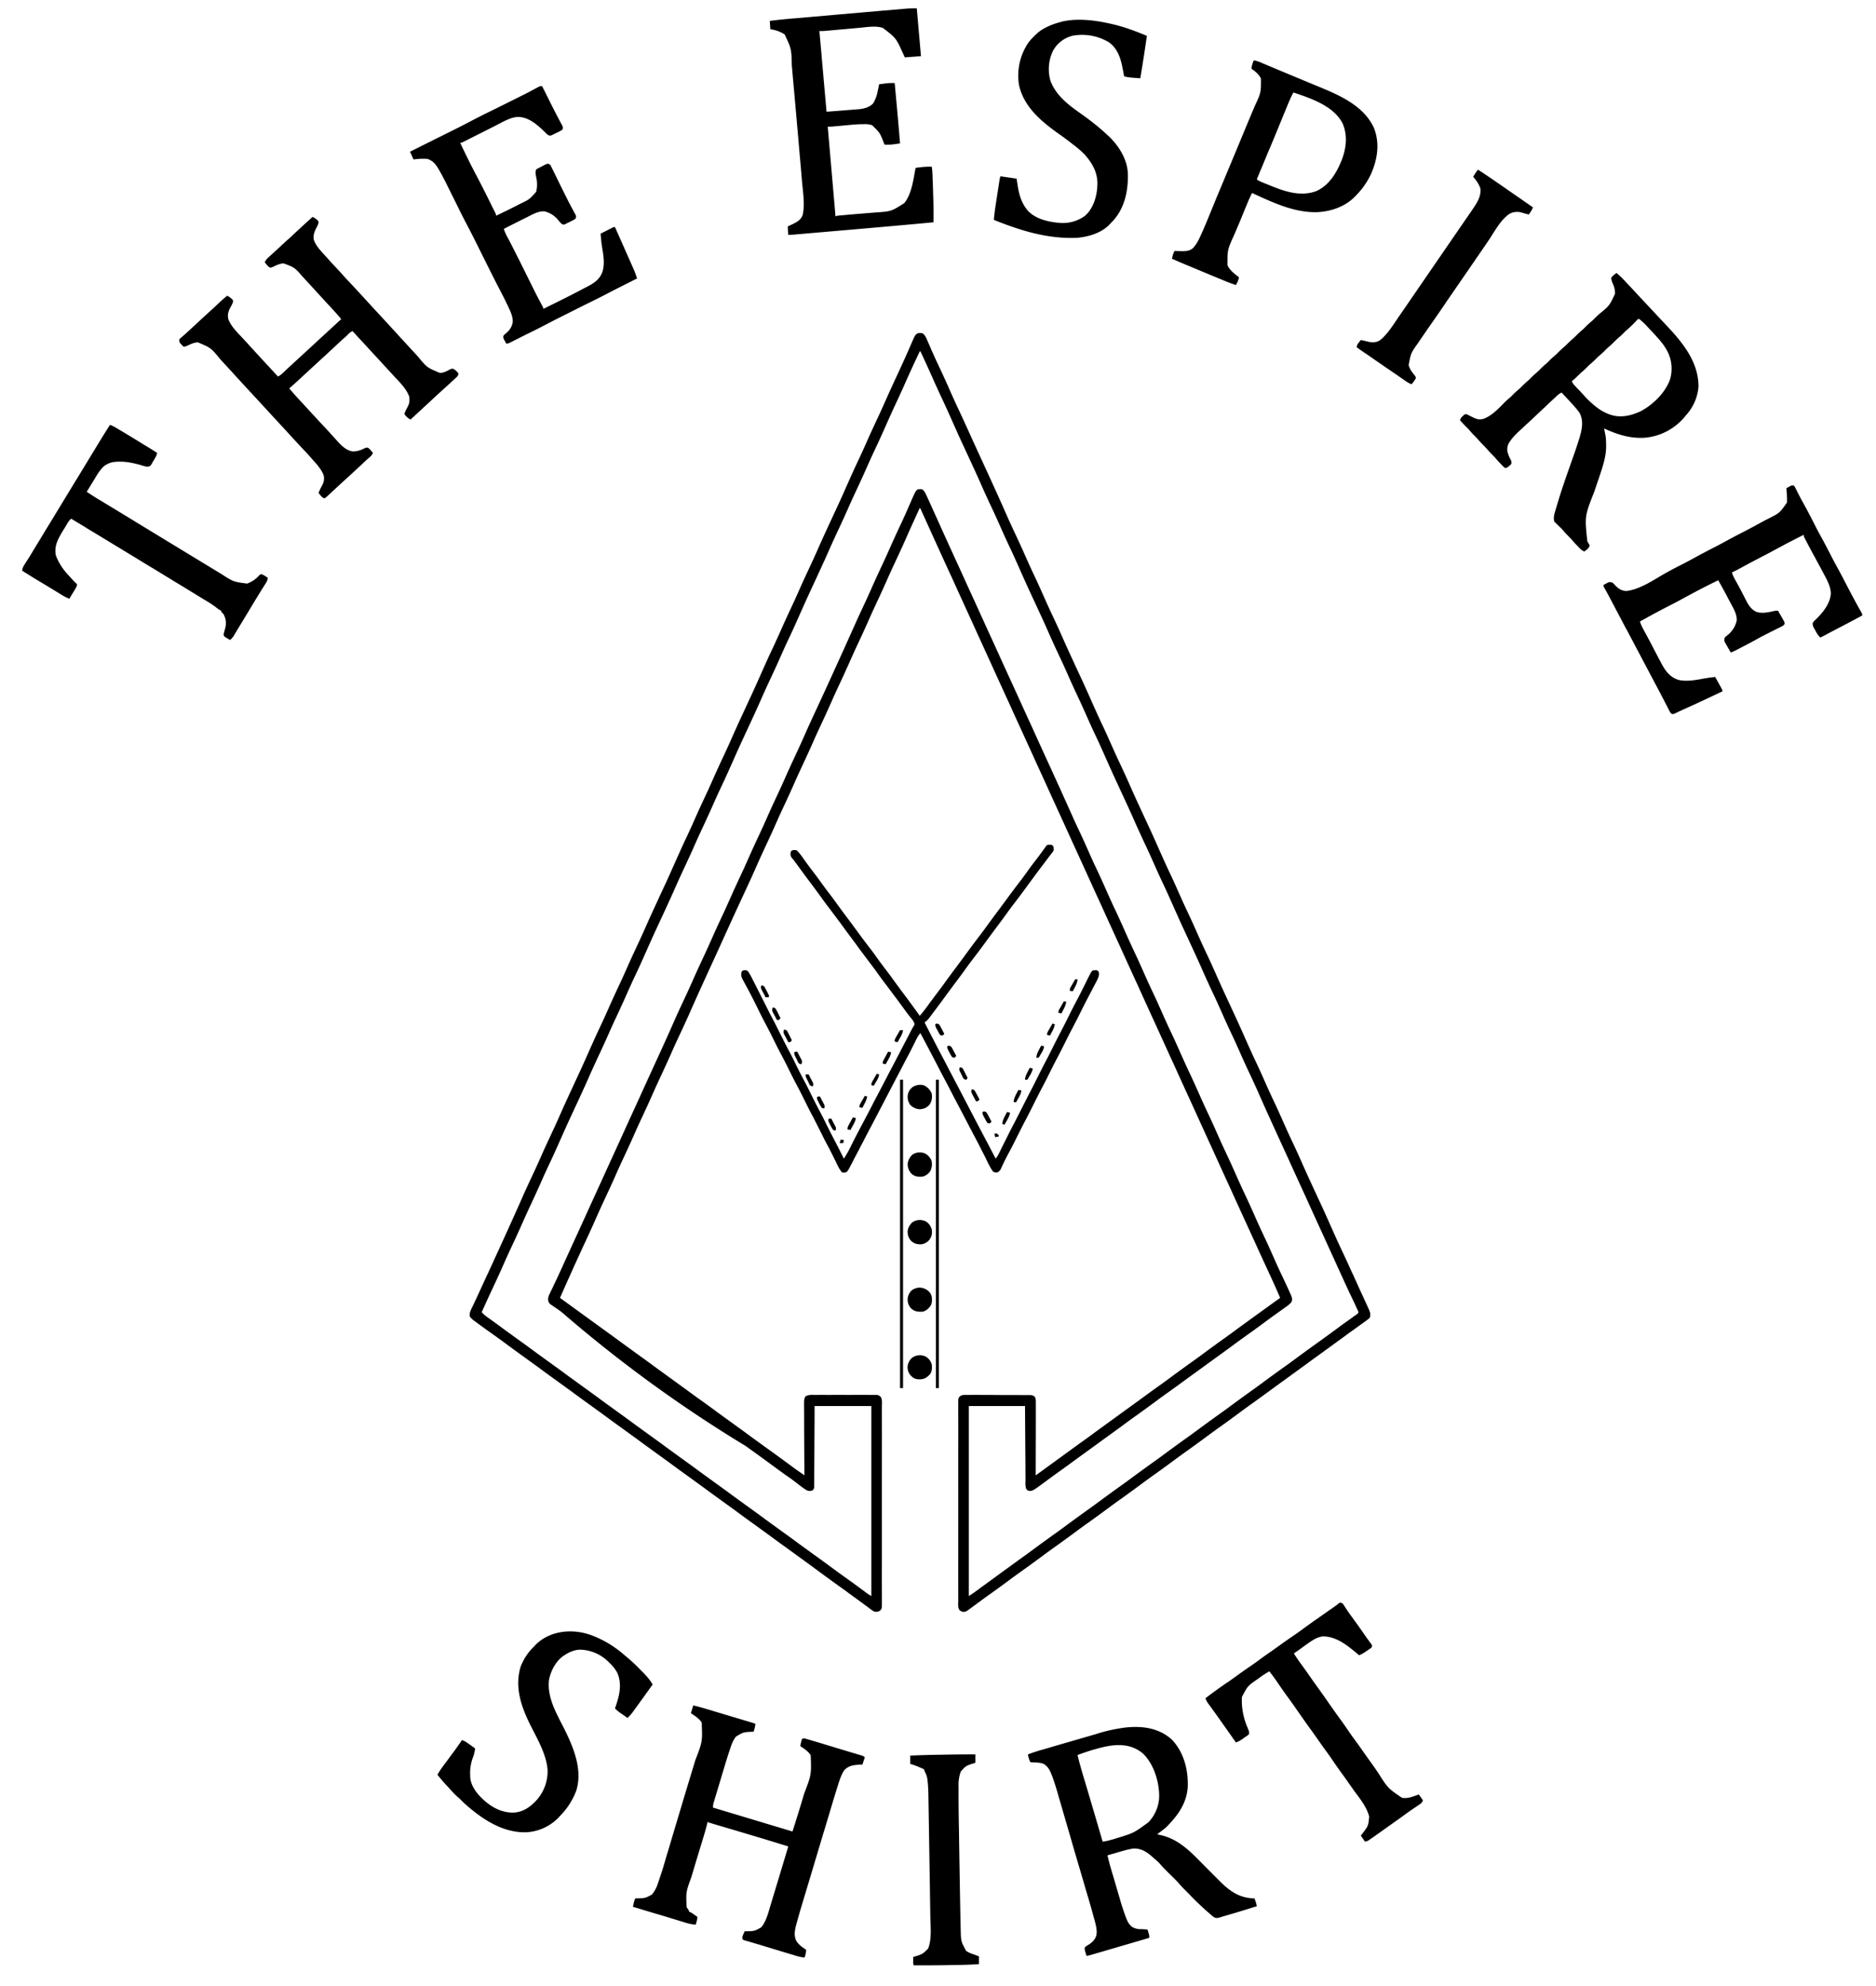 <svg xmlns="http://www.w3.org/2000/svg" viewBox="0 0 3139 3323"><path fill="currentColor" d="M1544 558c3.8 3 5.5 6.8 7.4 11.1l.9 2.2 2 4.6 5.3 12.2 1.2 2.6a892 892 0 0 0 10.7 23.3 1697 1697 0 0 1 15.3 33.4c5.7 13.2 11.7 26.3 17.8 39.3l1.2 2.6 1.2 2.6c5 10.6 9.8 21.3 14.7 32l.9 2 3.6 8 10.8 23.6a13063.7 13063.7 0 0 1 31 67.8l1 2.2c5.4 12 10.8 24 16 36 5 11.2 10.2 22.4 15.4 33.5 5.4 11.3 10.5 22.8 15.6 34.3 4.7 10.6 9.5 21.2 14.5 31.7 5.7 12 11.1 24.1 16.5 36.3 4.7 10.6 9.5 21.2 14.5 31.7a1697 1697 0 0 1 15.3 33.4c5.7 13.1 11.7 26.2 17.7 39.2l1.2 2.6a77132.5 77132.5 0 0 0 16.5 35.6l1 2.2c5.4 11.8 10.6 23.6 15.9 35.5 5 11.2 10 22.4 15.3 33.5 5.4 11.3 10.5 22.8 15.6 34.3 4.7 10.6 9.5 21.2 14.5 31.7a1697 1697 0 0 1 15.3 33.4c5.7 13.1 11.7 26.2 17.7 39.2l1.2 2.6a77132.5 77132.5 0 0 0 16.5 35.6l1 2.2c5.4 11.8 10.6 23.6 15.9 35.5 5 11.2 10 22.4 15.3 33.5 5.4 11.3 10.5 22.8 15.6 34.3 4.7 10.6 9.5 21.2 14.5 31.7 5.7 12 11.1 24.1 16.5 36.3 4.7 10.6 9.5 21.2 14.5 31.7a1697 1697 0 0 1 15.3 33.4c5.7 13.1 11.7 26.2 17.7 39.2l1.2 2.6a77132.5 77132.5 0 0 0 16.5 35.6l1 2.2c5.4 11.8 10.6 23.6 15.9 35.5 5 11.2 10 22.4 15.3 33.5 5.4 11.3 10.5 22.8 15.6 34.3 4.7 10.6 9.5 21.2 14.5 31.7 5.7 12 11.1 24.1 16.5 36.3 4.7 10.6 9.5 21.2 14.5 31.7a1697 1697 0 0 1 15.3 33.4c5.7 13.1 11.7 26.2 17.7 39.2l1.2 2.6a77132.5 77132.5 0 0 0 16.5 35.6l1 2.2c5.4 11.8 10.6 23.6 15.9 35.5 5 11.3 10.1 22.5 15.4 33.7 5.7 12 11.2 24.1 16.7 36.3l1 2 1 2.1a3786.2 3786.2 0 0 0 20.5 45l4.4 9.7 1.2 2.7c2.3 5 3.4 8.5 1.7 14-1.7 2-1.7 2-4 3.6-.8.7-1.7 1.4-2.7 2l-1.6 1.2-5.7 4.1a1758.5 1758.5 0 0 1-23 16.5l-2.2 1.7-16.3 11.9-25.3 18.4-11.2 8.1a9445.4 9445.4 0 0 1-38.9 28.3c-6 4.5-12.2 8.9-18.3 13.3l-16.3 11.9-29.7 21.6c-8.5 6-17 12.2-25.3 18.4a2954 2954 0 0 1-29.7 21.6c-8.5 6-17 12.2-25.3 18.4a2954 2954 0 0 1-29.7 21.6c-8.5 6-17 12.2-25.3 18.4a2954 2954 0 0 1-29.7 21.6c-8.5 6-17 12.2-25.3 18.4a2954 2954 0 0 1-29.7 21.6c-8.5 6-17 12.2-25.3 18.4a2954 2954 0 0 1-29.7 21.6c-8.5 6-17 12.2-25.3 18.4a2954 2954 0 0 1-29.7 21.6c-8.5 6-17 12.2-25.3 18.4a2954 2954 0 0 1-29.7 21.6c-8.5 6-17 12.2-25.3 18.4a2954 2954 0 0 1-36.4 26.4l-2.3 1.6-19.4 14.3c-11.6 8.6-11.6 8.6-16 9.3-3.3-.6-5-1.2-7.4-3.7-2.5-4.7-1.7-10.6-1.6-15.8a1517.1 1517.1 0 0 0 0-16.4v-12.9a5809.3 5809.3 0 0 1 0-45.8v-3a263164 263164 0 0 0 0-171v-2.9a8747.4 8747.4 0 0 0 0-58.3 1096.7 1096.7 0 0 1 0-16c-.1-11.8-.1-11.8 2.8-15.1 3-1.8 4.5-2.3 7.9-2.3h9.7a1162.2 1162.2 0 0 1 19.2 0 2880.8 2880.8 0 0 1 35.7.2 6133 6133 0 0 1 43.4.1h2.6c2.6.3 4.1.8 6.3 2.3 2.1 3 2.2 5.7 2.2 9.3v31.7a9927 9927 0 0 1-.1 43.4l-.1 47.6 1.5-1c2.3-1.8 4.6-3.4 7-5.1l2.3-1.7a11773.8 11773.8 0 0 1 34.7-25.2 2954 2954 0 0 1 29.7-21.6c8.5-6 17-12.2 25.3-18.4l25.3-18.4 11.2-8.1a9445.4 9445.4 0 0 1 36.5-26.5 2954 2954 0 0 1 29.7-21.6c8.5-6 17-12.2 25.3-18.4a2954 2954 0 0 1 29.7-21.6c8.5-6 17-12.2 25.3-18.4a2954 2954 0 0 1 29.7-21.6c8.5-6 17-12.2 25.3-18.4l25.3-18.4 11.2-8.1a172190.6 172190.6 0 0 1 13.9-10l2.4-1.8a27184 27184 0 0 0 17.7-12.7c-6.1-14.4-12.6-28.7-19.2-42.9l-1.2-2.7-1.3-2.7-15-32.6-.9-2-3.6-8-10.8-23.6a13732.5 13732.5 0 0 1-31-68 13858.3 13858.3 0 0 1-31-68 13858.3 13858.3 0 0 1-31-68 13858.3 13858.3 0 0 1-31-68 13858.3 13858.3 0 0 1-31-68 13858.3 13858.3 0 0 1-31-68 13858.3 13858.3 0 0 1-31-68 13858.3 13858.3 0 0 1-31-68 13858.3 13858.3 0 0 1-31-68 13858.3 13858.3 0 0 1-31-68 13858.3 13858.3 0 0 1-31-68 13858.3 13858.3 0 0 1-31-68 13858.3 13858.3 0 0 1-31-68 13858.3 13858.3 0 0 1-31-68 13858.3 13858.3 0 0 1-31-68 13858.3 13858.3 0 0 1-31-68 13858.3 13858.3 0 0 1-43.3-95 2599069.4 2599069.4 0 0 0-7.9-17.4l-1.6-3.5c-1-2.5-1-2.5-2.2-3.6l-7 15.3-1 2.3a1614 1614 0 0 0-16 35.6c-5.4 12-10.8 23.9-16.4 35.8-5 10.6-9.9 21.3-14.6 32-5.3 12-10.8 24-16.4 36-5 10.6-9.9 21.3-14.6 32-5.3 12-10.8 24-16.4 36-5 10.6-9.9 21.3-14.6 32-5.3 12-10.8 24-16.4 36-5 10.6-9.9 21.3-14.6 32-5.3 12-10.8 24-16.4 36-5 10.6-9.9 21.3-14.6 32-5.3 12-10.8 24-16.4 36-5 10.6-9.9 21.3-14.6 32-5.3 12-10.8 24-16.4 36-5 10.6-9.9 21.3-14.6 32-5 11.4-10.2 22.7-15.5 34a1697 1697 0 0 0-15.3 33.4c-5.7 13.1-11.7 26.2-17.7 39.2l-1.2 2.6a305561 305561 0 0 1-3.6 7.7l-1.2 2.6-11.8 25.5-1 2.2a19732 19732 0 0 0-30.7 67.5 12499 12499 0 0 0-30 65.6l-1 2.2c-5.4 12-10.8 24-16 36-5 11.2-10.2 22.4-15.4 33.5-5 10.6-9.9 21.3-14.6 32-5.3 12-10.8 24-16.4 36-5 10.6-9.9 21.3-14.6 32-5.3 12-10.8 24-16.4 36-5 10.6-9.9 21.3-14.6 32-5.3 12-10.8 24-16.4 36-5 10.6-9.9 21.3-14.6 32-5 11.4-10.2 22.7-15.5 34a1697 1697 0 0 0-15.3 33.4c-5.7 13.1-11.7 26.2-17.7 39.2l-1.2 2.6-2.4 5.2-1.2 2.5-1.2 2.6A5401.6 5401.6 0 0 0 937 2172l1.4 1 1.9 1.4a457189274 457189274 0 0 1 69.7 50.6c10 7.2 20 14.4 29.9 21.8l25.1 18.2c10 7.2 20 14.4 29.9 21.8l25.1 18.2 27.8 20.2 19.6 14.3c11.3 8 22.4 16 33.5 24.3l25.1 18.2c10 7.2 20 14.4 29.9 21.8l25.1 18.2a2734.4 2734.4 0 0 1 46.6 34l2 1.5a970.5 970.5 0 0 0 14.4 10l2 1.5v-2a13236.4 13236.4 0 0 1-.5-102.6 1128.3 1128.3 0 0 1-.1-15.6c0-4.7 0-7.9 2.4-12 4.8-2.7 9.2-2.5 14.6-2.4h3.5a1120.7 1120.7 0 0 1 19.4 0 2808.5 2808.5 0 0 1 35.9 0 2546.8 2546.8 0 0 1 37.4 0h8.9a11 11 0 0 1 6.5 3.7c2.4 4.7 1.7 10.6 1.6 15.8a1517.1 1517.1 0 0 0 0 16.4v12.9a5809.3 5809.3 0 0 1 0 45.8v3a263164 263164 0 0 0 0 171v2.9a8747.4 8747.4 0 0 0 0 58.3 1096.7 1096.7 0 0 1 0 16c.1 11.8.1 11.8-3 15.1-3.6 2.3-5.4 2.4-9.6 1.7a48.2 48.2 0 0 1-7.8-5.1l-2.2-1.7a632.1 632.1 0 0 1-11.7-8.7 2968.3 2968.3 0 0 1-23.4-17l-2.2-1.7-6.7-4.8a2935.8 2935.8 0 0 1-46-33.5l-18.5-13.5-27.5-20c-10-7.2-20-14.4-29.9-21.8L1262 2551c-10-7.2-20-14.4-29.9-21.8L1207 2511c-10-7.2-20-14.4-29.9-21.8L1152 2471c-10-7.2-20-14.4-29.9-21.8L1097 2431c-10-7.2-20-14.4-29.9-21.8L1042 2391c-10-7.2-20-14.4-29.9-21.8L987 2351c-10-7.2-20-14.4-29.9-21.8L932 2311c-10-7.2-20-14.4-29.9-21.8L877 2271c-10-7.2-20-14.4-29.9-21.8-9-6.7-18.2-13.3-27.4-19.8a2022.1 2022.1 0 0 1-26.8-19.5 28.3 28.3 0 0 1-6.9-6.9c-.7-5.3 1.1-9.3 3.4-14l1.1-2.3 3.6-7.5a3931.8 3931.8 0 0 0 16.6-36l4.6-10 1-2a13101.4 13101.4 0 0 0 41.7-91.5l1-2.2c5.4-12 10.8-24 16-36 5-11.2 10.2-22.4 15.4-33.5 5-10.6 9.9-21.3 14.6-32 5-11.4 10.2-22.7 15.5-34a1697 1697 0 0 0 15.3-33.4c5.7-13.1 11.7-26.2 17.7-39.2l1.2-2.6a77132.5 77132.5 0 0 1 16.5-35.6l1-2.2c5.4-11.8 10.6-23.6 15.9-35.5 5-11.2 10-22.4 15.3-33.5 5-10.6 9.9-21.3 14.6-32 5.3-12 10.8-24 16.4-36 5-10.6 9.9-21.3 14.6-32 5-11.4 10.2-22.7 15.5-34a1697 1697 0 0 0 15.3-33.4c5.7-13.1 11.7-26.2 17.7-39.2l1.2-2.6a77132.5 77132.5 0 0 1 16.5-35.6l1-2.2c5.4-11.8 10.6-23.6 15.9-35.5 5-11.2 10-22.4 15.3-33.5 5-10.6 9.9-21.3 14.6-32 5.3-12 10.8-24 16.4-36 5-10.6 9.9-21.3 14.6-32 5-11.4 10.2-22.7 15.5-34a1697 1697 0 0 0 15.3-33.4c5.7-13.1 11.7-26.2 17.7-39.2l1.2-2.6a77132.5 77132.5 0 0 1 16.5-35.6l1-2.2c5.4-11.8 10.6-23.6 15.9-35.5 5-11.2 10-22.4 15.3-33.5 5-10.6 9.9-21.3 14.6-32 5.3-12 10.8-24 16.4-36 5-10.6 9.9-21.3 14.6-32 5-11.4 10.2-22.7 15.5-34a1697 1697 0 0 0 15.3-33.4c5.7-13.1 11.7-26.2 17.7-39.2l1.2-2.6a77132.5 77132.5 0 0 1 16.5-35.6l1-2.2c5.4-11.8 10.6-23.6 15.9-35.5 5-11.2 10-22.4 15.3-33.5 5-10.6 9.9-21.3 14.6-32 5-11.4 10.2-22.7 15.5-34a1697 1697 0 0 0 15.3-33.4c5.7-13.1 11.7-26.1 17.7-39.1a2194.3 2194.3 0 0 0 29.6-65.8l1-2.2c3.3-7.3 7-9.6 14.9-7.5Zm-5 30c-7.8 16.4-15.4 32.8-22.8 49.4-6.1 14-12.5 27.9-19 41.7a2045 2045 0 0 0-17.4 38.7c-5 11.1-10 22.2-15.2 33.2-5 10.6-9.9 21.3-14.6 32-5.3 12-10.8 24-16.4 36-5 10.6-9.9 21.3-14.6 32-5 11.4-10.2 22.7-15.5 34a1697 1697 0 0 0-15.3 33.4c-5.7 13.1-11.7 26.2-17.7 39.2l-1.2 2.6a77132.5 77132.5 0 0 1-16.5 35.6l-1 2.2c-5.4 11.8-10.6 23.6-15.9 35.5-5 11.2-10 22.4-15.3 33.5-5 10.6-9.9 21.3-14.6 32-5 11.4-10.2 22.7-15.5 34a1697 1697 0 0 0-15.3 33.4c-5.7 13.1-11.7 26.2-17.7 39.2l-1.2 2.6a77132.5 77132.5 0 0 1-16.5 35.6l-1 2.2c-5.4 11.8-10.6 23.6-15.9 35.5-5 11.2-10 22.4-15.3 33.5-5 10.6-9.9 21.3-14.6 32-5.3 12-10.8 24-16.4 36-5 10.6-9.9 21.3-14.6 32-5 11.4-10.2 22.7-15.5 34a1697 1697 0 0 0-15.3 33.4c-5.7 13.1-11.7 26.2-17.7 39.2l-1.2 2.6a77132.5 77132.5 0 0 1-16.5 35.6l-1 2.2c-5.4 11.8-10.6 23.6-15.9 35.5-5 11.2-10 22.4-15.3 33.5-5 10.6-9.9 21.3-14.6 32-5.3 12-10.8 24-16.4 36-5 10.6-9.9 21.3-14.6 32-5 11.4-10.2 22.7-15.5 34a1697 1697 0 0 0-15.3 33.4c-5.7 13.1-11.7 26.2-17.7 39.2l-1.2 2.6a77132.5 77132.5 0 0 1-16.5 35.6l-1 2.2c-5.4 11.8-10.6 23.6-15.9 35.5-5 11.2-10 22.4-15.3 33.5-5 10.6-9.9 21.3-14.6 32-5.3 12-10.8 24-16.4 36-5 10.6-9.9 21.3-14.6 32-5.3 12-10.8 24-16.4 36-5 10.6-9.9 21.3-14.6 32a1532 1532 0 0 1-16.5 36.3A2264 2264 0 0 0 806 2196c2.8 2.9 5.5 5.5 8.8 7.8l2 1.5 2.3 1.6 4.9 3.5 2.5 1.8 12 8.8a2710 2710 0 0 0 27.5 20c10 7.2 20 14.4 29.9 21.8L921 2281c10 7.2 20 14.4 29.9 21.8L976 2321c10 7.2 20 14.4 29.9 21.8l25.1 18.2c10 7.2 20 14.4 29.9 21.8l25.1 18.2c10 7.2 20 14.4 29.9 21.8l25.1 18.2c10 7.2 20 14.4 29.9 21.8l25.1 18.2c10 7.2 20 14.4 29.9 21.8l25.1 18.2c10 7.2 20 14.4 29.9 21.8l25.1 18.2c10 7.2 20 14.4 29.9 21.8l25.1 18.2c10 7.2 20 14.4 29.9 21.8a2595.3 2595.3 0 0 0 34 24.6l2.3 1.6 19.5 14.4 2.3 1.7 2 1.5c2.2 1.6 4.6 3 7 4.4v-318h-95l-.1 30a42723 42723 0 0 1-.6 98.9v6.5c-.3 2.6-.3 2.6-2.3 5.6-4.2 1.4-6.5 1.7-10.5-.2-6.4-4-12.2-8.6-18.1-13.2a285.5 285.5 0 0 0-15.5-11.2c-10.7-7.6-21.2-15.4-31.8-23.2l-22.9-16.6-13.5-9.7A2256 2256 0 0 1 940 2196c-3.7-2.8-7.5-5.5-11.4-8.1l-2.1-1.5-4-2.6c-3.3-2.3-4.3-3.6-5.3-7.6-.4-4.5 1-8 3-12l1-2.2 3.4-7a2175.6 2175.6 0 0 0 16.2-34.7l4.6-10.2.9-2 10.8-23.7a13033.8 13033.8 0 0 0 32-70.2 12358.5 12358.5 0 0 0 31-68 12358.5 12358.5 0 0 0 31-68 12358.5 12358.5 0 0 0 31-68 12499 12499 0 0 0 30-65.6l1-2.2c5.4-12 10.8-24 16-36 5-11.2 10.2-22.4 15.4-33.5 5-10.6 9.9-21.3 14.6-32 5.3-12 10.8-24 16.4-36 5-10.6 9.9-21.3 14.6-32 5.3-12 10.8-24 16.4-36 5-10.6 9.9-21.3 14.6-32 5.3-12 10.8-24 16.4-36 5-10.6 9.9-21.3 14.6-32 5.3-12 10.8-24 16.4-36 5-10.6 9.9-21.3 14.6-32 5.3-12 10.8-24 16.4-36 5-10.6 9.9-21.3 14.6-32 5-11.4 10.2-22.7 15.5-34a1697 1697 0 0 0 15.3-33.4c5.7-13.1 11.7-26.2 17.7-39.2l1.2-2.6a305561 305561 0 0 1 3.6-7.7l1.2-2.6 11.8-25.5 1-2.2a18130 18130 0 0 0 29.6-65.1l1-2.2 16.2-36c5-11.2 10-22.4 15.3-33.5 5-10.6 9.9-21.3 14.6-32 5.3-12 10.8-24 16.4-36 5-10.6 9.9-21.3 14.6-32 5.3-12 10.8-24 16.4-36 6-12.5 11.6-25.1 17.1-37.9 9.8-22.3 9.8-22.3 13.5-24.1 6.3-.6 6.3-.6 9 1.6 2.5 3 4 6.2 5.6 9.7l1 2.2a1478 1478 0 0 1 10.2 22.5 3775 3775 0 0 0 8 17.6c.2.7.5 1.3.9 2l3.6 8.1a9818.2 9818.2 0 0 0 29.1 63.8 12447.4 12447.4 0 0 0 31 68 12447.4 12447.4 0 0 0 31 68 12447.4 12447.4 0 0 0 31 68 12447.4 12447.4 0 0 0 31 68 12447.4 12447.4 0 0 0 31 68 6176.5 6176.5 0 0 0 14.5 31.8l1 2.2 16.2 36c5 11.2 10 22.4 15.3 33.5 5.4 11.3 10.5 22.8 15.6 34.3 4.7 10.6 9.5 21.2 14.5 31.7 5.7 12 11.1 24.1 16.5 36.3 4.7 10.6 9.5 21.2 14.5 31.7 5.7 12 11.1 24.1 16.5 36.3 4.7 10.6 9.5 21.2 14.5 31.7 5.7 12 11.1 24.1 16.5 36.3 4.7 10.6 9.5 21.2 14.5 31.7 5.7 12 11.1 24.1 16.5 36.3 4.7 10.6 9.5 21.2 14.5 31.7 5.7 12 11.1 24.1 16.5 36.3 4.7 10.6 9.5 21.2 14.5 31.7 5.7 12 11.1 24.1 16.5 36.3 4.7 10.6 9.5 21.2 14.5 31.7 5.7 12 11.1 24.1 16.5 36.3 4.7 10.6 9.5 21.2 14.5 31.7 5.7 12 11.1 24.1 16.5 36.3 4.7 10.6 9.5 21.2 14.5 31.7 5.7 12 11.1 24.1 16.5 36.3 4.7 10.6 9.5 21.2 14.5 31.7 5.7 12 11.1 24.1 16.5 36.3 4.5 10.2 9.2 20.5 14 30.6 9.2 19.5 9.2 19.5 13.5 29.2l1.2 2.5c1.9 4.5 3 7.6 1.3 12.4-3.2 3.9-7 6.6-11.2 9.5a5208.8 5208.8 0 0 0-16.5 11.8l-2.3 1.6a2333 2333 0 0 0-18.9 13.9c-9 6.7-18.2 13.2-27.3 19.8-8.5 6-17 12.2-25.3 18.4l-25.3 18.4-11.2 8.1a9445.4 9445.4 0 0 1-36.5 26.5 2954 2954 0 0 1-29.7 21.6c-8.5 6-17 12.2-25.3 18.4a2954 2954 0 0 1-29.7 21.6c-8.5 6-17 12.2-25.3 18.4l-25.3 18.4-11.2 8.1a9445.4 9445.4 0 0 1-36.5 26.5 2954 2954 0 0 1-29.7 21.6c-8.7 6.2-17.3 12.5-25.8 18.8-20.5 15.1-20.5 15.1-27 14.6-2.4-1.3-3.7-2.1-4.6-4.8a44.7 44.7 0 0 1-.6-11.3v-7.7l-.1-10.9V2449l-.2-21.4-.2-29-.3-45.6h-94v318c6.8-4.5 6.8-4.5 13.4-9.2l2.2-1.6 2.3-1.8 19.1-13.9 18.5-13.5 29.7-21.6c8.5-6 17-12.2 25.3-18.4a2954 2954 0 0 1 29.7-21.6c8.5-6 17-12.2 25.3-18.4a2954 2954 0 0 1 29.7-21.6c8.5-6 17-12.2 25.3-18.4a2954 2954 0 0 1 29.7-21.6c8.5-6 17-12.2 25.3-18.4a2954 2954 0 0 1 29.7-21.6c8.5-6 17-12.2 25.3-18.4a2954 2954 0 0 1 29.7-21.6c8.5-6 17-12.2 25.3-18.4a2954 2954 0 0 1 29.7-21.6c8.5-6 17-12.2 25.3-18.4a2954 2954 0 0 1 29.7-21.6c8.5-6 17-12.2 25.3-18.4a2954 2954 0 0 1 29.7-21.6c8.5-6 17-12.2 25.3-18.4a2954 2954 0 0 1 29.7-21.6 2545.4 2545.4 0 0 0 43.9-32 577158894.5 577158894.5 0 0 1 14-10l2.5-1.8 4.8-3.5 2.2-1.5 2-1.4c1.5-1.2 1.5-1.2 2.4-3.2-1-2.7-2.2-5.3-3.5-8l-1.1-2.4a1517.9 1517.9 0 0 0-10.5-22.2 2683.5 2683.5 0 0 1-14.1-30.7 19891.7 19891.7 0 0 1-28.8-63.2 13858.3 13858.3 0 0 1-31-68 13858.3 13858.3 0 0 1-31-68 13177.5 13177.5 0 0 1-31-67.8l-1-2.2c-5.4-12-10.8-24-16-36-5-11.2-10.2-22.4-15.4-33.5-5.4-11.3-10.5-22.8-15.6-34.3-4.7-10.6-9.5-21.2-14.5-31.7-5.7-12-11.1-24.1-16.5-36.3-4.7-10.6-9.5-21.2-14.5-31.7a1697 1697 0 0 1-15.3-33.4c-5.7-13.1-11.7-26.2-17.7-39.2l-1.2-2.6a77132.5 77132.5 0 0 0-16.5-35.6l-1-2.2c-5.4-11.8-10.6-23.6-15.9-35.5-5-11.2-10-22.4-15.3-33.5-5.4-11.3-10.5-22.8-15.6-34.3-4.7-10.6-9.5-21.2-14.5-31.7a1697 1697 0 0 1-15.3-33.4c-5.7-13.1-11.7-26.2-17.7-39.2l-1.2-2.6a77132.5 77132.5 0 0 0-16.5-35.6l-1-2.2c-5.4-11.8-10.6-23.6-15.9-35.5-5-11.2-10-22.4-15.3-33.5-5.4-11.3-10.5-22.8-15.6-34.3-4.7-10.6-9.5-21.2-14.5-31.7-5.7-12-11.1-24.1-16.5-36.3-4.7-10.6-9.5-21.2-14.5-31.7a1697 1697 0 0 1-15.3-33.4c-5.7-13.1-11.7-26.2-17.7-39.2l-1.2-2.6a77132.5 77132.5 0 0 0-16.5-35.6l-1-2.2c-5.4-11.8-10.6-23.6-15.9-35.5-5-11.2-10-22.4-15.3-33.5-5.4-11.3-10.5-22.8-15.6-34.3-4.7-10.6-9.5-21.2-14.5-31.7a1697 1697 0 0 1-15.3-33.4c-5.7-13.1-11.7-26.2-17.7-39.2l-1.2-2.6a77132.5 77132.5 0 0 0-16.5-35.6l-1-2.2c-5.4-11.8-10.6-23.6-15.9-35.5-5-11.2-10-22.3-15.3-33.5a1523 1523 0 0 1-15.7-34.5 2426 2426 0 0 0-19.9-43.5h-1ZM523 363c2.8 1.3 5 2.7 7.3 4.8l1.6 1.5c1.1 1.7 1.1 1.7 1 4-1 3.1-2.4 6-3.9 8.8-3.4 6.6-5 11.5-4 18.9 3.6 10.8 12.1 19.2 19.6 27.4l5.7 6.4a423 423 0 0 0 11 12c4.9 5.2 9.7 10.3 14.3 15.6 3 3.4 6.2 6.7 9.3 10a2211.5 2211.5 0 0 1 25 27L626 517a6078.6 6078.6 0 0 1 40.5 44 5715.8 5715.8 0 0 0 32.3 35.1c15.6 19 15.6 19 37.3 28 6.3-.2 11.5-3 17-6 2.9-1.1 2.9-1.1 5-1a20 20 0 0 1 5.7 4.2l2 1.8c1.2 1.9 1.2 1.9 1 3.8-1 2.5-2 3.6-4 5.4l-2 1.8-2.1 2-2.2 2a1653 1653 0 0 1-15.6 14.2 2426.7 2426.7 0 0 0-21.9 20.2l-17.3 16-9 8.3-3.3 3-2.4 2.2c-3-1.4-5-2.8-7.3-5.4L678 695c-1.1-1.9-1.1-1.9-1-3.7 1-2.5 2.2-5 3.5-7.4 4.8-9.4 4.8-9.4 4.4-19.8-4.8-13.3-15.1-23.3-24.6-33.5l-6.9-7.5a23071.5 23071.5 0 0 0-50-54.3l-8.3-9-3-3.3-2.2-2.4c-3 1.3-5 2.8-7.3 5.2a71.4 71.4 0 0 1-7.5 7l-12 11a1770.5 1770.5 0 0 1-27.6 25.6L518 619c-24.2 22.4-24.2 22.4-34 31a513.3 513.3 0 0 0 21 23.5 5968.4 5968.4 0 0 0 45 48.7l1.5 1.7a1882.1 1882.1 0 0 0 10.3 11.3c7.2 8.2 16.4 18.4 27.8 20.2 7.8.3 13.5-1.8 20.4-5.2 3-1.2 3-1.2 5.2-1.1a17 17 0 0 1 5.5 5l2 2.2 1.3 1.7a19 19 0 0 1-5.6 7.3c-4.2 3.5-8.2 7.2-12.1 11a1770.5 1770.5 0 0 1-27.7 25.5 4365.7 4365.7 0 0 0-26.2 24.2c-6.4 6-6.4 6-9.4 8-3.5-1.2-4.4-2.3-6.7-5l-1.9-2.3-1.4-1.7c1.9-5 4.3-9.5 6.7-14.2a21.4 21.4 0 0 0 1.7-15.9c-4-9.7-11-17.7-18-25.3a402.9 402.9 0 0 0-16.6-18.3 1770.5 1770.5 0 0 1-24.2-26.2l-1.4-1.5L465 706a6171 6171 0 0 1-18.9-20.5L430 668a6078.6 6078.6 0 0 1-40.5-44 3890.7 3890.7 0 0 0-20.5-22.3c-16-19.5-16-19.5-38-28.8-6.5.3-12.1 3.1-18 5.8-3 1.3-3 1.3-6 1.3-1.8-1.6-1.8-1.6-3.7-3.8l-1.9-2C300 572 300 572 300 568c1.7-2 1.7-2 4.2-4l2.8-2.4 1.5-1.3 7.8-7.1 3.3-3 1.7-1.6 8.3-7.7 1.6-1.5a4264.2 4264.2 0 0 1 23.2-21.3l1.7-1.5 8.4-7.9 1.7-1.6 3.3-3c3.4-3.2 7-6.2 10.5-9.1 2.9 1.1 5 2.8 7.3 4.8l1.6 1.5c1.1 1.7 1.1 1.7 1 4a49.7 49.7 0 0 1-4.5 9.3c-3.4 6.5-5 12-3.4 19.4 4.8 12.7 15.5 22.7 24.6 32.5l6.8 7.4a4498.8 4498.8 0 0 0 36 39.2L465 630c4-1.6 6.8-4.4 10-7.4a24587 24587 0 0 1 5.2-5l8.4-7.7 1.6-1.5 12.3-11.3L520 581a6171 6171 0 0 1 36.3-33.4l9-8.4 3.3-3 2.4-2.2c-8.2-9.7-16.8-19-25.5-28.3l-7.5-8.2a23958.9 23958.9 0 0 0-32-34.9c-13.2-15-13.2-15-31.4-21.8-6.8.3-12.5 3.2-18.5 6.1-3.1 1.1-3.1 1.1-5.3.5-2-1.5-3.5-3.1-5-5l-1.6-2-1.2-1.4c1.3-3 2.8-5 5.1-7.3l1.7-1.6 6-5.4 12-11c5.2-4.9 10.3-9.7 15.6-14.3 3.4-3 6.7-6.2 10-9.3A2571 2571 0 0 1 523 363Zm2182 94c5.2 4.3 10 9 14.6 14l2 2.2a3013.9 3013.9 0 0 1 18.7 20 22233.7 22233.7 0 0 0 48.3 51.6c26.9 28.5 53.5 61 53.4 102.2a80.2 80.2 0 0 1-21 48l-2 2.5a97.9 97.9 0 0 1-66.2 35c-24.7 1.8-46.6-5.3-68.8-15.5l.4 2 1.6 8 .6 3c.6 4.5.7 9 .8 13.4v2.7c.3 18.3-6.3 36.6-12 53.8a1646.2 1646.2 0 0 0-7.5 22.2c-16.4 41.6-16.4 41.6-11.9 83.9l2.4 4 1.6 3a15 15 0 0 1-5.6 7.3l-2 1.5-1.4 1.2c-4-1.6-6.8-4.5-9.8-7.6l-1.6-1.7c-3.5-3.5-6.8-7.1-10-11l-6.8-7c-2.5-2.4-4.8-5-7-7.7a111.3 111.3 0 0 0-7-7.2l-3.8-3.7-2-2-1.8-1.6c-3.2-6.7.5-16 2.4-22.8l1-3.2c8-27.7 17.8-54.9 27.4-82.1a788 788 0 0 0 11.1-33.5c4-13.7 6.9-27.7-.1-40.9a95 95 0 0 0-8-10l-2-2.4c-6.6-7.3-13.3-14.4-20-21.6-4 1.6-6.7 4.3-9.8 7.2l-1.7 1.6a1518.3 1518.3 0 0 0-17.5 16.4 4774 4774 0 0 1-23 21.6l-2 1.9a4499.5 4499.5 0 0 0-13.8 12.8c-6.7 6-13 12-18.2 19.5l-1.3 1.9a21.7 21.7 0 0 0-3.2 16.6c1.3 4.9 3.2 9.3 5.7 13.7.8 1.8.8 1.8.8 5.8-1.6 2-1.6 2-3.8 3.8l-2.2 1.8c-2 1.4-2 1.4-5 1.4a76 76 0 0 1-6.7-6.5 195 195 0 0 1-9.7-10.7c-2.2-2.4-4.5-4.7-6.9-7l-5.1-5.7a196 196 0 0 0-7.6-8.1 164 164 0 0 1-9.3-10 95.4 95.4 0 0 0-7-7.2c-2.4-2.5-4.7-5.2-7-7.8-1.6-2-3.4-3.7-5.2-5.5-2.6-2.5-5-5.1-7.5-7.8l-1.8-1.9-1.2-1.8c1.1-3.3 2.2-4.5 4.7-6.8l2-2c2.3-1.2 2.3-1.2 5.2-.6l9 4.5c6.4 3.2 10.9 4.6 18 2.9 13.8-4.7 26-17.7 36-28 2.7-2.6 5.4-5 8.2-7.3 2.5-2.2 4.8-4.6 7.1-7 2.5-2.4 5.2-4.7 7.8-7 2-1.6 3.7-3.4 5.5-5.2 3-3 6.2-6 9.5-8.8 2-1.6 3.7-3.4 5.5-5.2a120 120 0 0 1 7.4-7c2.8-2.4 5.5-4.9 8.1-7.5a164 164 0 0 1 10-9.3c2.6-2.2 4.9-4.6 7.2-7 2.5-2.4 5.2-4.7 7.8-7 2-1.6 3.7-3.4 5.5-5.2 3-3 6.2-6 9.5-8.8 2-1.6 3.7-3.4 5.5-5.2a120 120 0 0 1 7.4-7c2.8-2.4 5.5-4.9 8.1-7.5a164 164 0 0 1 10-9.3c2.6-2.2 4.9-4.6 7.2-7 2.5-2.4 5.2-4.7 7.8-7 2-1.6 3.7-3.4 5.5-5.2 2.3-2.3 4.6-4.5 7-6.6 17.5-14.4 17.5-14.4 26.8-34.2.2-6.8-1.2-11.7-4.1-17.9-1.3-3-2-5.5-2.2-8.8 1.4-2 1.4-2 3.3-3.8l2-1.8c1.7-1.4 1.7-1.4 3.7-2.4Zm33.2 79.6-3.3 3.5c-4.3 4.3-8.5 8.4-13.1 12.4-2.5 2.1-4.7 4.4-7 6.8l-5.7 5.1a196 196 0 0 0-8.1 7.6 164 164 0 0 1-10 9.3 95.4 95.4 0 0 0-7.2 7c-2.5 2.4-5.2 4.7-7.8 7-2 1.6-3.7 3.4-5.5 5.2-3 3-6.2 6-9.5 8.8-2 1.6-3.7 3.4-5.5 5.2-3 3-6.2 6-9.5 8.7l-7.3 7c-2.7 2.8-5.7 5.3-8.7 7.8 1.3 2.8 2.6 5 4.8 7.1l1.6 1.8 1.8 2 3.9 4 2 2 5.6 6.1a150.1 150.1 0 0 0 23.8 22 78 78 0 0 0 21 11c17.2 5.8 34.8 1.7 50.8-5.8 20.7-11 40.8-30.6 49-53a63.4 63.4 0 0 0-6-50.3c-5.7-10-13.5-18.5-21.3-26.9l-1.8-2a2371.2 2371.2 0 0 0-8.3-8.8A108 108 0 0 0 2743 534c-2.4-.2-2.4-.2-4.8 2.6ZM1160 2854c11 2.6 22 5.9 32.8 9.2a33519.7 33519.7 0 0 0 63.4 19c5.6 1.7 5.6 1.7 7.8 2.8-.6 4.6-1.5 8.6-3 13l-2.7.1c-14.5.7-14.5.7-26.7 8-5.3 6.4-8 14.4-10.5 22.3l-.9 2.6c-5 15.1-9.4 30.3-14 45.5a6744 6744 0 0 1-11.8 39.2c-1 3.3-1.4 5.8-1.4 9.3a314587.5 314587.5 0 0 0 133 40 2425.4 2425.4 0 0 0 19.6-63.5c12.1-31.7 12.1-31.7 10.9-64-4-6.7-11.1-11.1-17.5-15.5l1.3-6 .8-3.3.9-2.7c3.3-1 4-1 7.1 0l2.6.8 2.8.8 3 .9a2449.7 2449.7 0 0 1 30.3 9.1 6363.2 6363.2 0 0 0 47.8 14.4l2.8.8 2.6.8 2.2.7c1.8.7 1.8.7 3.8 2.7l-4 12-3 .1c-10.5.5-19.1 1.1-27 8.9-5.4 7.7-8.2 17.1-11 26l-1.2 3.7c-5.2 16.4-10 32.9-15 49.4l-4.3 14.4-1.8 6c-.4 1.6-.4 1.6-1 3.1a62957.5 62957.5 0 0 0-16.5 55.2l-6.7 22.4a38395.3 38395.3 0 0 1-12.6 41.8 1349.3 1349.3 0 0 0-10 34.8c-2.8 10.2-5.4 20.6.1 30.2 4.2 6.1 9.8 10 16 14-.5 4.7-1 8.7-3 13a85 85 0 0 1-15.2-3.3l-2.4-.8a2885.4 2885.4 0 0 1-27.6-8.3l-14.5-4.4-16.4-5-2.5-.7a1714.5 1714.5 0 0 1-15.4-4.6l-3.6-1-3.1-.8c-2.3-1.1-2.3-1.1-3.2-3-.1-2.9.7-4.8 1.8-7.3l1.2-2.8.9-2h3.4c13.1-.3 13.1-.3 24.3-6.6 8.6-10.2 12-25.1 15.8-37.7a9277 9277 0 0 1 8.8-29l20.7-68.7c-23.6-7.3-47.2-14.5-70.9-21.5l-2.9-.9a29457 29457 0 0 0-52-15.4l-2.2-.7c-4.8-1.4-4.8-1.4-7-2.5l-.4 1.8c-2.4 10-5.4 19.8-8.4 29.6a6921.1 6921.1 0 0 0-18.4 61c-9 24.7-9 24.7-8 50 1.2 2 1.2 2 3.2 4.6l1 3 4 2 5.3 3.6 2.7 2 2 1.4a56 56 0 0 1-3 13 89.2 89.2 0 0 1-20.7-4.6 3303.7 3303.7 0 0 1-32.8-10l-17.4-5.1-34.1-10.3 1-4.3.5-2.4a35 35 0 0 1 2.5-7.3l3.4-.1c13-.3 13-.3 24.3-6.2a54 54 0 0 0 10.1-18.7l1-3a615.6 615.6 0 0 0 11.7-37c1.3-4.5 2.6-9 4-13.3l9.5-32a35674.5 35674.5 0 0 0 19-63.5 2430118.2 2430118.2 0 0 0 17.4-57.4c12-31.2 12-31.2 10.7-63-4.2-7-11.5-11.3-18.1-15.8l4-13Zm801.2 57.6c19.8 21.3 27 49.9 26.2 78.3-1.3 25.2-14.4 45.4-31.4 63.1l-1.8 2c-4.5 4.7-9.6 8.4-14.8 12.2l-2.4 1.8v1l2.6.5c29.5 5.8 49.3 25 69.7 45.8a2177 2177 0 0 0 18.2 18.3 4087.8 4087.8 0 0 0 11.5 11.6c18 18.2 34 30.2 60 30.8a75 75 0 0 1 4 13 1762 1762 0 0 1-56.8 17.2l-3 1-2.6.7-2.4.7c-3.6.6-5.6-.2-8.5-2.2a529.4 529.4 0 0 1-41.7-39.3l-4-4-1.8-1.8a223 223 0 0 1-10.5-11.4c-2.4-2.7-4.9-5.2-7.4-7.7l-1.5-1.5a2539 2539 0 0 0-4.8-4.7c-12.5-12.4-12.5-12.4-17.5-18.3a72.2 72.2 0 0 0-7.5-7l-6-5.3c-9-7.8-18-13.2-30.2-12.9-9.1 1.2-18 4-26.8 6.5l-2.7.8a1039 1039 0 0 0-14.3 4.2 585 585 0 0 0 9.6 34.6 11540.2 11540.2 0 0 0 11.5 39.3 415.6 415.6 0 0 0 9.4 28.8c2.7 7 5.4 13.7 12.1 17.8a30.2 30.2 0 0 0 13.8 3h2.3l2.5.2 5.8.3a646.8 646.8 0 0 1 2.3 7.4c.7 2.6.7 2.6.7 6.6a196013 196013 0 0 1-82 24l-2.9.8-8.7 2.6-2.8.8-2.5.7-2.3.6c-1.8.5-1.8.5-3.8.5l-1.5-4.8-.8-2.6c-.7-2.6-.7-2.6-.7-6.6 2-1.7 4-3 6.3-4.4 6.5-4.2 11-8.3 13.2-16 1.7-8.8-1.2-18.3-3.5-26.9l-1-3.5c-3.6-13.5-7.5-26.9-11.5-40.3l-3.3-11-.6-2.3a145914 145914 0 0 1-20.6-70l-.6-2.3a1400848 1400848 0 0 0-25.3-87 376 376 0 0 0-7.2-22l-.8-1.9c-3-8.2-6.2-15-14-19.6-4.8-2-9.8-2-15-2.4h-2l-5.1-.4c-2-4.4-3.4-8.2-4-13a246 246 0 0 1 25.6-8.3 7818 7818 0 0 1 59-17.2 7824.9 7824.9 0 0 1 27.6-8 269.8 269.8 0 0 1 53.8-11.8l2.7-.2c26.6-2 52.4 2.6 72.5 21.1Zm-129 15.8-2 .5c-9.1 2.7-18.2 5.8-27.2 9.1 3.3 14 7.3 27.6 11.4 41.3l3 9.9a533407.9 533407.9 0 0 0 3.7 12.5l14.4 48.8 3.3 11.4 6.2 21.1c4.7-.6 9.1-1.5 13.7-2.9l3.8-1a3561.5 3561.5 0 0 0 6-1.9c28.6-8.7 28.6-8.7 52.5-26.2l2.2-2.2a64 64 0 0 0 16.3-45.8c-1-23.7-9.6-50-26.5-67-24-20.5-52.7-15.8-80.8-7.6ZM3002 813c1.3 2 1.3 2 2.7 4.8l1.6 3 1.6 3.4a4711 4711 0 0 0 5.4 10.4 1082.9 1082.9 0 0 1 22.2 41.7c4 8 8.2 15.9 12.5 23.7 5 9 9.7 18.2 14.5 27.4 4 8 8.2 15.8 12.5 23.6 4.6 8.4 9.1 17 13.5 25.5a1370.6 1370.6 0 0 0 24.3 45.3l1 1.8c2.2 4.2 2.2 4.2 2.2 6.4a2660 2660 0 0 1-47.3 25l-22.7 12c-4-3.5-6.3-7.7-8.8-12.4l-1.3-2.3a18.2 18.2 0 0 1-3-9c1.4-3 3.1-4.6 5.5-6.8 11.5-11 24.3-26.7 25-43.4-.2-11.8-6.5-22.9-12-33.1l-1.8-3.5-13-24.1a1140.4 1140.4 0 0 1-16-30l-1.5-3c-1.1-2.4-1.1-2.4-1.1-4.4-24.6 12.5-24.6 12.5-49 25.6-8 4.4-16.2 8.6-24.4 12.9a1433 1433 0 0 0-27.4 14.5c-6.3 3.5-12.7 6.9-19.2 10 1.6 5.8 4.4 10.6 7.3 15.8a611 611 0 0 1 10.1 18.9l1.7 3.3 3.3 6.4c4.5 9 9.1 17.3 18.6 21.6 9.4 3 19.5.8 28.8-1.3 3.2-.7 3.2-.7 7.2-.7l5.6 9.8 1.6 2.7 1.5 2.7 1.4 2.5c.9 2.3.9 2.3 1 4.4-1.7 3-4.6 4.1-7.6 5.6a165945388 165945388 0 0 0-6.4 3.2l-9.2 4.6-4.5 2.3c-6 3-11.8 6-17.7 9.3-8.7 4.8-17.4 9.5-26.3 14l-1.9 1c-1.8 1-3.6 2-5.4 2.8l-3.2 1.7a92.9 92.9 0 0 1-7.9 3.4l-5.6-9.7-1.6-2.8-1.5-2.6-1.4-2.5c-1.1-3-.9-4.5.1-7.4 1.9-2 1.9-2 4.2-3.8a42.2 42.2 0 0 0 15.8-25c.5-11.4-7-22.5-12.1-32.3l-2.3-4.4A863 863 0 0 0 2875 971a1435 1435 0 0 0-58.6 30.4c-7.6 4.2-15.2 8.2-22.9 12.1a1338 1338 0 0 0-44.4 23.8l-3 1.6-2.1 1.1c1.3 4.2 3 8 5 11.8l1.8 3.4 1 1.8 5.1 9.4 1 2c3.4 6.1 6.6 12.4 9.8 18.6a1465 1465 0 0 0 13.4 25.4c6.6 12 14.4 21.5 27.9 25.6 12.2 2.4 24.2.8 36.3-1.4 8.2-1.5 16.4-3 24.7-3.6l6 10.9 1.7 3.1 1.7 3 1.5 2.8c1.1 2.2 1.1 2.2 1.1 4.2a3468.2 3468.2 0 0 1-70.7 32.8l-2.4 1.1-4.2 2.1c-2.2 1.1-4.1 2-6.7 2-3.1-1.5-4.2-4.3-5.7-7.3l-1-2-3.4-6.6a2824.7 2824.7 0 0 0-17.8-34l-5.6-10.6-2.3-4.3-40.4-76.5-1.2-2a456674.7 456674.7 0 0 1-29.8-56.5l-7-12.6c-.8-1.6-.8-1.6-.8-3.6l4.7-2.6 2.6-1.4c3.1-1.2 4.6-1 7.7 0 2.4 2.2 2.4 2.2 5 5 5.4 5.4 10.7 9 18.6 9 23.6-2.7 47.6-20.2 68-31.4 8.1-4.5 16.4-8.8 24.8-13 8-4.1 15.8-8.3 23.6-12.6 9-5 18.2-9.7 27.4-14.5 8-4 15.8-8.2 23.6-12.5 8.4-4.6 17-9.1 25.5-13.5 9.7-5 19.4-10 29-15.4a644 644 0 0 1 14.5-7.7c19.8-9.9 19.8-9.9 32-27.4.4-8-.2-16-1-24l4.8-2.6 2.7-1.4c2.5-1 2.5-1 5.5 0ZM907 144l1.8 3.6a18299.4 18299.4 0 0 0 9.5 19 1351.5 1351.5 0 0 0 22 42.7l1 1.9c.9 2.3.6 3.5-.3 5.8-1.9 1.4-1.9 1.4-4.3 2.6L934 221l-2.8 1.3-2.8 1.4c-6.7 3.4-6.7 3.4-9.5 3.1-2.3-1-3.6-2.1-5.3-3.9l-2-1.9-2-2c-12.2-11.7-26.3-23.6-44-23.3-12.5 1.1-24.5 8.5-35.5 14.1a5796 5796 0 0 1-39.3 19.8 3370.8 3370.8 0 0 0-11.8 6l-2 1c-4.8 2.4-4.8 2.4-7 2.4a1885 1885 0 0 0 16.6 34.3l1.2 2.4 7.4 14.3a1800.9 1800.9 0 0 1 28.1 55.4 2835.3 2835.3 0 0 0 4.3 8.5l1.4 2.9c1 2.2 1 2.2 1 4.2a1073 1073 0 0 0 40.2-19.8c15.8-7.6 15.8-7.6 27-20.4a52.8 52.8 0 0 0-.2-25.1l-.4-2.4-.4-2.1c-.2-2.7 0-4.6.8-7.2 1.8-1.5 1.8-1.5 4.1-2.7l2.5-1.3 2.7-1.4 2.6-1.4c6.4-3.2 6.4-3.2 9-3 3.1 1.2 3.7 3.2 5.1 6.1l1.8 3.5a13126 13126 0 0 1 8.8 18l8 16.3 3 6a871.3 871.3 0 0 0 18.8 36c.8 2.4.5 3.6-.4 5.9-3 2.2-6.4 3.7-9.8 5.4l-2.8 1.4-2.7 1.3-2.4 1.3c-2.3.6-2.3.6-4.5-.1-2.6-1.8-4.4-4.1-6.5-6.6a41.6 41.6 0 0 0-23.3-15c-10.7-.6-20.8 5.5-30 10.2l-3.3 1.6A4626.5 4626.5 0 0 0 843 383a77.2 77.2 0 0 0 6.8 15.2c6 11.3 11.7 22.8 17.5 34.3l1.4 2.7a32262.9 32262.9 0 0 1 24 48.4 816 816 0 0 0 13.6 26.2c2.7 5 2.7 5 2.7 7.2a23160.6 23160.6 0 0 0 25-12.4 1580.7 1580.7 0 0 0 45.7-23.4C992 475 1003 468.8 1008 455c4.2-13.5 1.7-27.3-.5-41-1.2-7.6-2-15.2-2.5-23l10.9-5.5 3.1-1.6 3-1.5 2.8-1.4c2.2-1 2.2-1 4.2-1l16 36 1.2 2.8a8974.6 8974.6 0 0 1 13.1 29.6l1 2.2c2.2 5 4 10.2 5.7 15.4l-2.6 1.3a10048 10048 0 0 0-38.2 19.3 1290.1 1290.1 0 0 1-36.3 18.5l-21 10.4a29645 29645 0 0 0-25.8 13 1263 1263 0 0 0-27.4 14A1107.2 1107.2 0 0 1 882 559a4159 4159 0 0 0-26.6 13.4l-3 1.5c-2.4 1-2.4 1-5.4 1l-2.6-4.8-1.4-2.6c-1-2.6-1-2.6-.9-4.8 1-2.2 2.1-3 4-4.5 6.3-5 10.7-11.4 11.8-19.5.4-9.4-4.3-18.6-8.2-26.9l-1.4-2.9c-3.6-7.7-7.5-15.2-11.4-22.7a2234 2234 0 0 1-18.1-35.6l-1.4-2.8a30069.3 30069.3 0 0 1-23.2-46.6c-4.4-8.8-9-17.6-13.5-26.3a939.5 939.5 0 0 1-14.8-29.2 12382.6 12382.6 0 0 1-18.3-36.9 397 397 0 0 0-14-26.2c-4.7-8-9.5-13.8-18.6-16.7a102 102 0 0 0-23 1l-6-13a1209899903.8 1209899903.8 0 0 1 73-36.4 1406 1406 0 0 0 31-15.9 1134.6 1134.6 0 0 1 33-16.6l21-10.4a29645 29645 0 0 0 31-15.5l2.5-1.2a571 571 0 0 0 12.8-6.7l2.6-1.4a776.9 776.9 0 0 0 7.3-3.9l2-1c1.7-.8 1.7-.8 4.7-.8Zm627-130 7 80-27 2-3-6.5c-11.8-26-11.8-26-33.8-42.8-12.1-4-26.2-1.3-38.7-.2a11043.7 11043.7 0 0 1-54.7 4.9l-2.1.2c-3.6.3-7.1.5-10.7.4l.3 3 3.5 38.6.2 3.1 8 90.3a9901.7 9901.7 0 0 0 53.6-4.2c9-.8 18-3 24.4-9.8a61 61 0 0 0 7.8-21.6l.7-3 1.5-7.4 8-1 2.2-.3 2.2-.3 2-.2c3.9-.3 7.7-.2 11.6-.2 3.2 33.7 6.2 67.3 9 101l-7.1 1c-.7 0-1.3.2-2 .3a87 87 0 0 1-16.9.7l-.9-2.2c-6.7-17.5-6.7-17.5-19.8-30.2a35.2 35.2 0 0 0-13.1-1.8h-2.4c-10.6.1-21 1.2-31.6 2.2a6529 6529 0 0 1-15 1.4l-2.7.2-2.3.2c-2.4.2-4.8.2-7.2.2l.2 2.3A506611.2 506611.2 0 0 1 1398 362l3-1 7.4-.7 2.3-.2a2679.8 2679.8 0 0 1 35.2-3 4600.6 4600.6 0 0 0 18.8-1.5c26.5-1.8 26.5-1.8 48.3-15.6 12.7-15.5 15.3-40 19-59 9-1.4 17.8-2.3 27-2 1.2 6.7 1.3 13.4 1.5 20.1l.2 4a4682.2 4682.2 0 0 1 .6 18.3c0 3.4.2 6.7.3 10l.1 3.6c.4 12.4.3 24.7.3 37-46.7 4.4-93.4 8.5-140 12.5a72237.4 72237.4 0 0 0-95.8 8.3l-7.2.2-1-14 3.3-1.6 4.3-2 2.2-1.1c6.9-3.4 12.3-6.9 15.2-14.3 4-17.2.7-37.3-.9-54.7a9359.2 9359.2 0 0 1-2.2-26l-1.6-17.8a25440.4 25440.4 0 0 0-9.4-107 21452.2 21452.2 0 0 1-4-45c-.7-27.9-.7-27.9-12-51.9A56 56 0 0 0 1289 49l-1-14a840.3 840.3 0 0 1 44.2-4.5l17.3-1.5 14.5-1.3a74955.4 74955.4 0 0 1 149.5-13l2.4-.2c6.1-.5 12-.5 18.1-.5Zm564 87a53 53 0 0 1 12.8 4.1l2.3 1 7.7 3.2a12504 12504 0 0 0 81.5 34c36.5 15 78.5 32.2 96.4 70.2 10 25 6.6 50.7-3.5 75A125 125 0 0 1 2270 326l-2 2.1c-16.8 17.7-40.3 25.7-64.2 27-38.7.9-74.4-16.4-108.8-32.1a214 214 0 0 0-8.6 19 4960.8 4960.8 0 0 0-7.8 18.8l-1.1 2.9a2292.5 2292.5 0 0 1-12.7 30c-11 24.3-11 24.3-11 50 4 9 11.7 14.3 19.2 20.3-.6 4.9-2.7 8.7-5 13-5.8-1.9-11.5-4-17.2-6.3l-2.3-1a4511.6 4511.6 0 0 1-43.6-18.1 91200.8 91200.8 0 0 1-25-10.4l-2.6-1.1-16.3-7.1c.5-3.2 1.4-6.1 2.5-9.2l.9-2.2.6-1.6a261743373 261743373 0 0 0 12.8.3c7.1 0 12.8-.3 18.3-5.1 5-5.3 8.2-10.9 11.2-17.4l1.5-3.2c7.3-15.8 13.8-32.1 20.4-48.3a4290.1 4290.1 0 0 1 19-45.7l1.2-3a13915.4 13915.4 0 0 0 33.3-80 6702.4 6702.4 0 0 1 16.7-39.8c10.5-22.5 10.5-22.5 10.5-46.2-3.5-7.5-9.4-11.8-15.9-16.6.5-5.3 1.8-9.3 4-14Zm66 54c-4.8 9-8.5 18.3-12.4 27.7l-6.3 15.4-1.3 3.2a6884.7 6884.7 0 0 1-19 46l-1.3 2.8-13.4 32.4-1.2 2.7-6.1 14.8c2.8 2.8 6 3.8 9.7 5.3l2.3 1a1668.2 1668.2 0 0 0 12.4 5c23.7 9.7 49.4 17.8 74.6 8.7 22.2-9.8 34.2-30.5 43-52 7.6-20.2 10.2-40.7 1.7-61.1-15-29.5-52.5-42-81.7-51.9h-1ZM1855 39l3.3.7c21 4.6 40.9 12 60.7 20.3a2829 2829 0 0 1-11 71c-14.7-1-14.7-1-21.4-2l-3-.6-2.6-.4-.4-2.1a2215.7 2215.7 0 0 0-2.5-13c-3.1-16.3-9-33-23.2-42.5a87.8 87.8 0 0 0-59.8-10.7 51.5 51.5 0 0 0-32.8 24.6 70.7 70.7 0 0 0-4.6 51c9.3 24.7 30 40.2 51 55 15.5 11 30.4 22.6 44.3 35.7l1.6 1.4c17.4 16.4 31.8 39.1 32.6 63.7.6 29-5.5 58-26 79.7l-2.2 2.2-1.7 1.9c-13.5 14.8-36 21.5-55.3 23.1-49.4 2-93.7-11.9-139-30 .6-8.4 1.8-16.6 3-24.9l.6-3.9a5471.4 5471.4 0 0 1 2.8-18.4l1.6-10 .5-3.7.6-3.5.4-3c.5-2.6.5-2.6 1.5-5.6l27 4 1.7 11c2.3 14.4 5.5 27 14.3 39l1.8 2.5c13.2 15 35.1 19.9 54.2 21.5a63 63 0 0 0 42.7-12c12.8-11.4 19-30 20.2-46.9l.1-2.1.2-2.5c.7-20.6-8.3-36.3-21.6-51.2a168.2 168.2 0 0 0-19.8-17A450 450 0 0 0 1773 225c-29.8-21.1-59.9-45.5-68-83a98 98 0 0 1 16-71c3.6-4.7 7.7-9 12-13l2.4-2.3c10.9-9.4 25-15 38.6-18.7l3.5-1c25.2-5.6 52.6-2.4 77.5 3ZM184 711c3.4 1.3 6.4 2.7 9.5 4.5l2.6 1.6 2.8 1.6c1.4 1 1.4 1 3 1.8a3034 3034 0 0 1 38.5 23.4l3.1 1.9 6 3.6c4.5 2.8 9 5.6 13.5 8.6-1 5-3.7 8.9-6.3 13.2l-1.4 2.5-1.4 2.4-1.3 2.2c-2.1 2.3-3.5 2.5-6.6 2.7-2.5-.4-2.5-.4-5.1-1.1l-3-.8-3-1c-11.3-3-22-5.5-33.9-5.5h-3c-6.9.2-12.8 1-19 4.4l-3.3 1.8C168 785 163 793.5 158 802a3171.6 3171.6 0 0 1-12.9 21 456.8 456.8 0 0 0 25.9 16.3 16682.8 16682.8 0 0 0 31.3 19l14.3 8.7 5.8 3.5 2.8 1.8 103.5 63a103050.6 103050.6 0 0 0 41.7 25.3c20 13 20 13 43 16a47.9 47.9 0 0 0 20.7-14.2c2-1.4 2-1.4 4-1.3a43.3 43.3 0 0 1 8.4 4.8l1.6 1.1c-.5 4.6-2.5 7.8-5 11.6-1 1.4-1.8 2.8-2.7 4.3l-1.6 2.4-9.8 16a28586.2 28586.2 0 0 1-13.3 22l-1 1.7a12804.8 12804.8 0 0 1-15.6 25.7l-2 3.2-3.5 6-1.6 2.7-1.4 2.3a38.6 38.6 0 0 1-5.5 6.1 480.8 480.8 0 0 1-7.7-4.4c-2.3-1.6-2.3-1.6-3.3-4.6a165 165 0 0 1 2.5-9.8c2.4-8.8 1.8-16-2.5-24.2-2-2.4-2-2.4-4-4v-2l-1.7-.8a39 39 0 0 1-6.5-4.5 152 152 0 0 0-14.1-9.6l-2.7-1.6-9-5.5-3.3-2a13357 13357 0 0 0-37.7-23l-37.5-22.9-15.8-9.5-8.7-5.3-1.7-1.1a90442.4 90442.4 0 0 0-53.5-32.5l-17.1-10.4-15-9-3-2A23729.5 23729.5 0 0 1 119 868c-4.5 4-7.2 9.5-10.2 14.6l-3.5 5.6c-8 13.3-15.2 25.7-11.7 41.7A97 97 0 0 0 115 963l2.5 2.9c3.1 3.4 6.2 6.9 9.6 10l1.9 2.1c-.4 3.4-2 5.9-3.7 8.8l-1.7 2.7-1.7 2.8-1.7 2.8-4.2 6.9a80.2 80.2 0 0 1-14.6-7.6 4433.5 4433.5 0 0 0-36.6-22.2l-3-1.8-5.8-3.5L37 955c.6-3.5 1.4-6 3.3-9.1l1.5-2.4a1007923833 1007923833 0 0 0 5.3-8.3l2-3 10.1-16.8a26195.7 26195.7 0 0 1 6.6-10.8l9.6-15.9 5.3-8.7 1.1-1.7a90290.4 90290.4 0 0 0 32.5-53.5l8.7-14.3 3.5-5.8 1.8-2.8 19.2-31.6 1.8-3a31082.7 31082.7 0 0 1 12.3-20.2C168.9 735 176.4 723 184 711Zm801 2024 2 .6a177 177 0 0 1 58 34.4l2.7 2.2a291.6 291.6 0 0 1 24.3 22.6c7.4 7.4 14.8 15 20 24.2a4376.6 4376.6 0 0 1-32.2 44.7 75 75 0 0 1-9.8 11.3l-8.3-5.8-2.3-1.6a58.8 58.8 0 0 1-10.4-8.6l1-2.8c6.4-18.6 11.1-37.6 3-56.5a67 67 0 0 0-13-16.7l-2-2a69.5 69.5 0 0 0-48.5-20.3c-9.8.8-18.5 4.7-26.5 10.3l-1.8 1.2c-11.8 9-20 25-22.6 39.3-3.5 29.4 13.1 57 25.8 82.2 15.4 31.2 30.5 67.3 20 102.5A119 119 0 0 1 937 3039l-2 2.3a81 81 0 0 1-54.4 25c-40.4 1.2-75.8-23.3-104.6-49.3l-5.4-5.4a85.9 85.9 0 0 0-5.5-5c-3.9-3.3-7.2-7-10.6-10.8a390 390 0 0 0-7-7.6A244.9 244.9 0 0 1 732 2970c3-5.6 6.6-10.6 10.4-15.8l3.7-5 2-2.6 9.2-12.5 1.8-2.4c4.7-6.4 9.4-13 13.9-19.7 5.3 1.7 9.4 5 13.8 8.1l2.4 1.7 5.8 4.2a67 67 0 0 1-3.4 14.4 75 75 0 0 0-5 26.5l.1 2.7a40.7 40.7 0 0 0 4.5 20A69.2 69.2 0 0 0 805 3008l2.6 2.6c14 13.4 31.2 22.9 50.9 22.8 15.4-.4 27.4-8.4 37.8-19.2a72.4 72.4 0 0 0 19.9-53c-2.2-25.1-16.3-49.7-27.5-71.8-15.9-31.3-28.1-64.8-17.7-99.7a91.7 91.7 0 0 1 22-33.7l1.8-2c23-24.3 59.3-28.8 90.2-19Zm1259-52.8c2.6 1 3.3 2 4.8 4.4l1.5 2.3 1.6 2.5 3.5 5.3c1 1.3 1 1.3 1.8 2.7a1384.6 1384.6 0 0 1 30.2 42.4l1.8 2.3 3.2 4.5 1.5 2 1.3 1.8c.8 1.6.8 1.6-.2 4.6-1.5 1.3-1.5 1.3-3.4 2.6l-2.1 1.5-2.3 1.5-2.1 1.5c-3.6 2.4-7 4.5-11.1 5.9l-2.9-2.5c-16.4-13.7-35.4-29.4-58-28.9-11.1 1.3-20 8.5-29 14.8a836.1 836.1 0 0 1-19.1 13.6c4.2 6.9 8.7 13.4 13.5 19.8 3.9 5.3 7.6 10.6 11.4 16 4.5 6.5 9 12.9 13.6 19.2a1600 1600 0 0 1 18.8 26.6c6.6 9.5 13.3 19 20.1 28.3a488 488 0 0 1 13.2 18.8c4.3 6.3 8.6 12.4 13.2 18.5 4.4 6 8.6 12 12.9 18.2l11.9 16.7c4.5 6.1 8.8 12.4 13 18.7 15.8 24.8 15.8 24.8 39.2 40.8 9.7 1.8 19.3-2.3 28.2-5.6l7 10c-2 3.9-2.5 4.6-5.8 6.8l-2.4 1.6-2.5 1.7-5.2 3.5-2.6 1.7-10 7.1a804 804 0 0 1-19.9 14.3l-16.7 11.9-19.3 13.7c-.8.5-1.6 1-2.4 1.7l-2.3 1.5-2 1.4c-1.9 1.1-1.9 1.1-5.9 2.1l-7-10 2.6-3.4c9.9-13 9.9-13 11.4-28.6-4.2-15.9-15-29.3-24.6-42.3L2256 2983c-4.5-6.4-9-12.8-13.6-19-4.4-6.2-8.8-12.4-13-18.7-4.3-6.3-8.6-12.4-13.2-18.5-3.8-5.2-7.4-10.4-11-15.6-4.6-6.5-9-12.9-13.7-19.2a1600 1600 0 0 1-18.8-26.6c-6.6-9.5-13.3-19-20.1-28.3-5.2-7-10-14.2-15-21.4-4.3-6.4-8.9-12.6-13.6-18.7a141.6 141.6 0 0 0-18.3 12c-18 12.3-18 12.3-27.7 31a114 114 0 0 0 9.8 52l.8 2.2.8 2c.6 1.8.6 1.8.6 5.8-1.5 1.5-1.5 1.5-3.5 3l-2.3 1.5-2.4 1.6-2.3 1.7a44 44 0 0 1-11.5 6.2l-16.5-23.4a28608 28608 0 0 0-13.4-19l-1.5-2.1-8.2-11.4-1.8-2.5-3.4-4.6a37.5 37.5 0 0 1-6.2-11 825.2 825.2 0 0 1 37.4-27l2.2-1.4a1380 1380 0 0 0 15.3-11 722 722 0 0 1 18.8-13.2c6.3-4.3 12.4-8.6 18.5-13.2 6-4.4 12-8.6 18.2-12.9l16.7-11.9a700 700 0 0 1 18.6-13c6.3-4.3 12.6-8.7 18.7-13.3 6.8-5 13.6-9.8 20.4-14.6l10.7-7.5a14673.4 14673.4 0 0 1 20-14l2-1.5 1.9-1.3 3.8-3.1c1.8-1.1 1.8-1.1 3.7-.9Z"/><path fill="currentColor" d="M1755.9 1413.7c3.8 0 3.8 0 6.1 2a13 13 0 0 1 1 7.3c-1 2-1 2-2.5 4l-1.7 2.2-1.9 2.4-1.9 2.5a1223.8 1223.8 0 0 1-11.6 15.4l-5.7 7.5-10.8 14.6-1.7 2.3-8.6 11.8a1524 1524 0 0 1-18.8 25.1c-4.8 6.2-9.5 12.5-14 18.9l-11 15a2250.7 2250.7 0 0 0-25.2 34 1524 1524 0 0 1-18.8 25.1c-4.8 6.2-9.5 12.5-14 18.9l-11 15a2250.7 2250.7 0 0 0-25.2 34 2480 2480 0 0 1-21.2 28.4l-1.9 2.6-1.7 2.2c-2 2.4-4.3 4.2-6.8 6.1a4419 4419 0 0 0 35.4 68.2l6.1 11.8 15.5 29.5 18.5 35.5a6834.6 6834.6 0 0 0 28.7 54.7l14.8 28.3c2.1-2.7 3.8-5.3 5.3-8.4l1.3-2.6 1.4-2.8 1.4-3a5303.8 5303.8 0 0 0 10.7-21.4l1.5-3c3.5-7.1 7.2-14.1 10.9-21.1l10.5-20.7 15.1-29.6c4.1-7.7 8-15.6 11.9-23.4a1190 1190 0 0 1 14.1-27.6c4.1-7.7 8-15.6 11.9-23.4a1190 1190 0 0 1 14.1-27.6c4.1-7.7 8-15.6 11.9-23.4a894 894 0 0 1 14.1-27.6c5-9.3 9.6-18.8 14.3-28.2 9.8-19.8 9.8-19.8 12.6-21.2 6.3-.6 6.3-.6 9 1.6 1.7 4.2.7 7.8-1 12a312 312 0 0 1-4.4 8.7l-1.7 3.2c-3.5 7-7.2 13.8-10.8 20.7-4.2 7.9-8.1 15.8-12.1 23.8a1190 1190 0 0 1-14.1 27.6c-4.1 7.7-8 15.6-11.9 23.4a1190 1190 0 0 1-14.1 27.6c-4.1 7.7-8 15.6-11.9 23.4-4.2 8.5-8.5 17-13 25.4-4.6 8.8-9 17.7-13.5 26.6-4.8 9.6-9.6 19.2-14.7 28.7-4.4 8.4-8.6 17-12.9 25.4-4.3 8.8-8.7 17.5-13.3 26a418.5 418.5 0 0 0-13 26l-1.2 2.7a14 14 0 0 1-5.4 5.2c-3.4.3-3.4.3-7-1-5.9-7.4-9.7-17-14-25.5l-6.4-12.4-1.2-2.5c-4-7.8-8-15.6-12.2-23.3l-7.2-13.8a4706.8 4706.8 0 0 0-24.2-46.2 3320.2 3320.2 0 0 0-23-44 3622.2 3622.2 0 0 0-23.2-44.4 900 900 0 0 0-10.6-19.9c-4 4.5-6.5 9.7-9.1 15.1l-3 6-1.5 3a564 564 0 0 1-6.3 12.3l-1.3 2.4-2.5 4.7-7.2 13.8-1.5 2.9a55093 55093 0 0 0-22.7 43.5l-12 23a3720.5 3720.5 0 0 1-21.4 40.8 3790.4 3790.4 0 0 1-19.8 38l-1.8 3.3-3.3 6.6c-8.3 16-8.3 16-11.6 17.6-2.9.4-2.9.4-6 0a44.2 44.2 0 0 1-7.3-11.4l-1-1.8-1.8-4-5.1-10.2-1-2c-2.5-5-5-10-7.7-15-4.6-8.4-8.8-17-13.1-25.6-4.3-8.5-8.5-17-13-25.5-4.9-9.1-9.5-18.4-14-27.6a916 916 0 0 0-12-23.4c-4.9-9.1-9.5-18.4-14-27.6a916 916 0 0 0-12-23.4c-4.9-9.1-9.5-18.4-14-27.6a916 916 0 0 0-12-23.4c-4.9-9.1-9.5-18.4-14-27.6a1017.9 1017.9 0 0 0-22.7-43.7l-1.3-2.4c-2.6-5-3.6-8.2-2-13.8 2-2 2-2 5.4-2.4 3.6.4 3.6.4 5.5 2.4 2.6 3.7 4.6 7.5 6.6 11.5l1.3 2.6a2898.1 2898.1 0 0 1 7 13.7l17 33.7c3.3 6.7 6.7 13.3 10.2 19.8 4.1 7.8 8 15.8 12 23.7 4.3 8.5 8.5 17 13 25.5 4.9 9.1 9.5 18.4 14 27.6a916 916 0 0 0 12 23.4c4.9 9.1 9.5 18.4 14 27.6a916 916 0 0 0 12 23.4c4.9 9.1 9.5 18.4 14 27.6a1303 1303 0 0 0 13.5 26.3c4.7 8.8 9 17.7 13.5 26.6a175.4 175.4 0 0 0 12.5-22.5l6-11.8 1.2-2.4 8.6-16.4a3032 3032 0 0 0 23.9-45.7 3617.6 3617.6 0 0 0 23-44 3617.6 3617.6 0 0 0 23-44l7.2-13.8 1.8-3.4a5737.5 5737.5 0 0 0 5-9.7l1.4-2.7 3-5.3c1.6-2.2 1.6-2.2 1.3-4.8a28 28 0 0 0-5-8.1c-1-1.2-2-2.3-2.8-3.5l-1.5-1.9c-2.9-3.6-5.6-7.4-8.3-11.1a1108044493.9 1108044493.9 0 0 0-9-12.3l-20.5-27.4c-4.8-6.2-9.5-12.5-14-18.9-4.2-6-8.6-11.7-13-17.6a1884.3 1884.3 0 0 1-25.8-34.7 2093.4 2093.4 0 0 1-23.4-31.7l-18.8-25.1c-4.8-6.2-9.5-12.5-14-18.9l-11-15-14.9-19.9-1.7-2.3a20383.9 20383.9 0 0 1-12.8-17.5l-1.8-2.4-1.6-2.2-1.6-2.1-3.8-4.7c-2.3-3.2-2-5.4-1.6-9.2 1-2 1-2 3-3 3.3-.7 3.3-.7 7 0 5 4.6 9 10.6 13 16.2 4.9 7 10 13.8 15.2 20.5a664 664 0 0 1 14 19 589 589 0 0 0 11.8 15.8c4.8 6.3 9.6 12.7 14.2 19.2l11 15a2250.7 2250.7 0 0 1 25.2 34c6.9 9.3 13.9 18.6 21 27.8 4 5.3 7.9 10.7 11.7 16.1 3.9 5.4 7.9 10.7 11.9 15.9 4.8 6.3 9.6 12.7 14.2 19.2l11 15a1844 1844 0 0 1 31.8 43.3c6-7 11.4-14.2 16.7-21.7l13.5-18c4.8-6.3 9.5-12.6 14-19l11-15a2250.7 2250.7 0 0 0 25.2-34 1524 1524 0 0 1 18.8-25.1c4.8-6.2 9.5-12.5 14-18.9l11-15a2250.7 2250.7 0 0 0 25.2-34c6.9-9.3 13.9-18.6 21-27.8 4-5.3 7.9-10.7 11.7-16.1 4.5-6.3 9.3-12.5 14-18.6a535 535 0 0 0 14.2-19.4c2.4-3.4 2.4-3.4 6.6-3.7ZM2473 284c8.5 5.3 16.7 10.9 25 16.6l10 6.9a79097 79097 0 0 1 57 39.5c-1.8 4.6-4 8-7 12l-2.3-.6-3-.8-2.9-.8-2.8-.8-2-.6a27.2 27.2 0 0 0-18.8 2.2c-15.4 10-25.6 30.3-35.7 45.1a2295.9 2295.9 0 0 1-9.8 14.4l-1.4 2-6.8 9.9-2.8 4-1.3 2-48.2 70-1.3 2a39548.6 39548.6 0 0 1-12 17.6l-1.4 2-8 11.5a2045.5 2045.5 0 0 0-24.3 35.3c-12.4 17.4-12.4 17.4-16.2 37.6 1.8 7 5.7 11.8 10.2 17.3 1.8 2.7 1.8 2.7 1.8 4.8a35.9 35.9 0 0 1-4 6.1l-1.7 2.2-1.3 1.6c-5.2-1.7-9.4-4.8-13.8-8l-2.6-1.7-5.1-3.6-10.7-7.3a14465.3 14465.3 0 0 1-19.8-13.6l-2-1.4-6-4.1-2-1.4a28646.3 28646.3 0 0 1-14.4-10l-2.2-1.4-4.2-2.9c-3.1-2.1-6.2-4.3-9.2-6.6a17 17 0 0 1 4-8.3l1.7-2 1.3-1.7 4 .9 2.4.5 4.9 1.2c6.8 1.8 13 2 19.4-1.4a41 41 0 0 0 8.3-7.2l1.7-1.8c6-6.5 11-13.7 15.9-21l6.9-10.2 2.8-4 60.4-88 1.4-2a39548.6 39548.6 0 0 1 57.5-83.6l2-3c7.1-10.6 14-21.1 12.4-34.4a59.4 59.4 0 0 0-12-19c2.4-4.4 4.8-8.1 8-12Zm-841 2652v14l-3.3 1.1c-12.5 4-12.5 4-21 13.4a65.3 65.3 0 0 0-3.8 25.2v2.5a2538 2538 0 0 0 0 13.9c0 19.5.3 39 .7 58.6l.2 14.9a45698.3 45698.3 0 0 0 2.2 129.4v2.4a2244 2244 0 0 0 .5 19.3c.5 18.3.5 18.3 9 34 4.8 3.6 10.9 5.3 16.5 7.3l5 2v13a718.5 718.5 0 0 1-44 1.5l-10 .2c-18.3.3-36.7.4-55 .3-1.4-2.8-1.1-5-1-8.1v-5.9l2.3-.7c13.2-4 13.2-4 22.7-13.3 6.3-16.3 4-35.8 3.7-52.9a20642.5 20642.5 0 0 1-.7-43v-2.3a1284205.7 1284205.7 0 0 1-2.5-154.5c-.1-9.3-.4-18.5-1.4-27.8l-.2-2a39 39 0 0 0-4.9-14.5l-1-3c-1.7-1.1-1.7-1.1-4-2l-2.8-1.2c-5.3-2.3-10.6-4.4-16.2-5.8v-14c18-.8 36.1-1.3 54.2-1.5l8-.2c15.6-.2 31.2-.4 46.8-.3Z"/><path fill="currentColor" d="M1566 1807h5v516h-5v-516Zm-60 0h5v516h-5v-516Zm44 351c4.7 3.2 7.7 6.4 9 12 .7 6 .8 11.3-2.7 16.4-3.8 4.5-7.7 8.2-13.7 8.8-7.3.2-12.6-.6-18.1-5.6-4.4-4.8-6-10-5.8-16.5.8-5.4 3-10.3 7.2-14 8-5.3 15.7-5.6 24.1-1.1Zm.2-113.3c4.4 3.2 7 7.2 8.8 12.3 1 6.7.4 11.8-3.6 17.3a20.3 20.3 0 0 1-13.7 8c-6.8.3-12-1-17.2-5.7-4.5-5-6-10-5.8-16.6.7-5.5 3.5-10 7.3-14a22 22 0 0 1 24.2-1.3Zm-2.8-227.7a27 27 0 0 1 11.6 13c1 7 .3 13.2-4 19-4.5 5-9.3 6.8-16 7.3a24 24 0 0 1-16-7.3 23 23 0 0 1-4-17c1.2-5.7 3.6-9.1 8-12.8 6.1-3.8 13.6-5 20.4-2.3Zm.9 113.6c4.6 2.7 7.3 6 10 10.7a24.7 24.7 0 0 1-2 19 22.1 22.1 0 0 1-12.3 8.7c-6.8.8-12.5.2-18-4a22.5 22.5 0 0 1-7.2-18 25 25 0 0 1 8.2-15c6.7-4 14.2-4.6 21.3-1.4Zm1.6 340.2c4.7 3.4 7.2 6.7 9.1 12.2.7 6.2.7 11.8-3 17-5.3 5.4-9 8.1-16.8 8.3-6.4 0-10-1.1-14.7-5.7a21 21 0 0 1-5.9-16.1 23 23 0 0 1 7.4-14.2 22.6 22.6 0 0 1 23.9-1.6ZM1427 1870l5 1c-.6 4.9-2.7 8.6-5 12.8l-1.2 2.1-2.8 5.1-5-1c0-3.2.5-4.3 2-7l1.2-2.3 1.3-2.4 1.3-2.4 3.2-5.9Zm59-110 5 1c-.6 4.9-2.7 8.6-5 12.8l-1.2 2.1-2.8 5.1-5-1c0-3.2.5-4.3 2-7l1.2-2.3 1.3-2.4 1.3-2.4 3.2-5.9Zm162 100.2c2.6 1 3 2 4.4 4.4l1.2 2.2 1.2 2.3 1.2 2.3 3 5.6c-1.2 1.6-1.2 1.6-3 3-2-.1-2-.1-4-1-1.6-2.5-3-4.8-4.2-7.4l-1.2-2c-2.6-5.2-2.6-5.2-2.6-8.6 2-1 2-1 4-.8Zm-59-110c2.6 1 3 2 4.4 4.4l1.2 2.2 1.2 2.3 1.2 2.3 3 5.6c-1.2 1.6-1.2 1.6-3 3-2-.1-2-.1-4-1-1.6-2.5-3-4.8-4.2-7.4l-1.2-2c-2.6-5.2-2.6-5.2-2.6-8.6 2-1 2-1 4-.8Zm-20-37c2.6 1 3 2 4.4 4.4l1.2 2.2 1.2 2.3 1.2 2.3 3 5.6c-1.2 1.6-1.2 1.6-3 3-2-.1-2-.1-4-1-1.6-2.5-3-4.8-4.2-7.4l-1.2-2c-2.6-5.2-2.6-5.2-2.6-8.6 2-1 2-1 4-.8Zm-63 10.8h5c-.6 4.9-2.7 8.6-5 12.8l-1.2 2.1-2.8 5.1-5-1c0-3.2.4-4.1 2-6.8l1.2-2.2 1.3-2.2 1.3-2.3 3.2-5.5Zm-194-1c2.5.4 3.7.6 5.3 2.7l1 2.1 1.3 2.3 1.2 2.5 1.2 2.4 3 6c-1.3 1.5-1.3 1.5-3 3h-3a709 709 0 0 1-4-7.7c-.5-.7-.8-1.4-1.2-2.2-2.9-5.4-2.9-5.4-2.5-9.1l.7-2Zm-19-37c2.5.4 3.7.6 5.3 2.7l1 2.1 1.3 2.3 1.2 2.5 1.2 2.4 3 6c-1.3 1.5-1.3 1.5-3 3h-3a709 709 0 0 1-4-7.7c-.5-.7-.8-1.4-1.2-2.2-2.9-5.4-2.9-5.4-2.5-9.1l.7-2Zm392 175 5 1c-.6 4.9-2.7 8.6-5 12.8l-1.2 2.1-2.8 5.1-4-1c.5-5 2.2-9 4.6-13.4l1-2 2.4-4.6Zm19-37 5 1c-.6 4.9-2.7 8.6-5 12.8l-1.2 2.1-2.8 5.1-4-1c.5-5 2.2-9 4.6-13.4l1-2 2.4-4.6Zm-370-64a709 709 0 0 1 4 7.7c.5.7.8 1.4 1.2 2.2 2.9 5.4 2.9 5.4 2.5 9.1l-.7 2c-2.4-.4-3.7-.6-5.2-2.5l-1-2-1-2.1-1-2.3-1.2-2.2c-2.6-5.5-2.6-5.5-2.6-8.9 2-1 2-1 5-1Zm446-84h4c-.5 5-2.2 9-4.6 13.4l-1 2-2.4 4.6-5-1c0-3.2.4-4.1 2-6.8l1.2-2.2 1.3-2.2 1.3-2.3 3.2-5.5Zm19-37h4c-.5 5-2.2 9-4.6 13.4l-1 2-2.4 4.6-5-1c0-3.2.4-4.1 2-6.8l1.2-2.2 1.3-2.2 1.3-2.3 3.2-5.5Zm-352 195 4 1a37 37 0 0 1-4.6 12.3l-1 2a941 941 0 0 1-2.4 4.7l-5-1c0-3.2.4-4.1 2-6.8l1.2-2.2 1.3-2.2 1.3-2.3 3.2-5.5Zm179-11c2.5.4 3.7.6 5.3 2.6l1 2 1.3 2.2 1.2 2.3 1.2 2.3 3 5.6c-1.3 1.5-1.3 1.5-3 3h-3l-4-7.8c-.5-.7-.8-1.4-1.2-2.2l-1.1-2.1-1-2c-.8-2.3-.5-3.6.3-5.9Zm-20-37c2.5.4 3.7.6 5.3 2.7l1 2.1 1.3 2.3 1.2 2.5 1.2 2.4 3 6-2 3c-2.4-.4-3.7-.6-5.2-2.5l-1-2-1-2-1.1-2.3-1.1-2.2c-3-6-3-6-1.6-10Zm155-73 4 1a37 37 0 0 1-4.6 12.3l-1 2a941 941 0 0 1-2.4 4.7l-5-1c0-3.2.4-4.1 2-6.8l1.2-2.2 1.3-2.2 1.3-2.3 3.2-5.5Zm-38 74 5 1c-.6 4.8-2.6 8.3-5 12.3l-1.2 2a836 836 0 0 1-2.8 4.7h-4c.5-5 2.2-9 4.6-13.4l1-2 2.4-4.6Zm19-37 5 1c-.6 4.8-2.6 8.3-5 12.3l-1.2 2a836 836 0 0 1-2.8 4.7h-4c.5-5 2.2-9 4.6-13.4l1-2 2.4-4.6Zm-351 122 4 7.8c.5.7.8 1.4 1.2 2.2l1.1 2.1 1 2c.8 2.3.5 3.6-.3 5.9-1.9-.3-1.9-.3-4-1a79 79 0 0 1-4.3-7.4l-1-2c-2.7-5.2-2.7-5.2-2.7-8.6 2-1 2-1 5-1Zm-19-37 4 7.8c.5.7.8 1.4 1.2 2.2l1.1 2.1 1 2c.8 2.3.5 3.6-.3 5.9-1.9-.3-1.9-.3-4-1a79 79 0 0 1-4.3-7.4l-1-2c-2.7-5.2-2.7-5.2-2.7-8.6 2-1 2-1 5-1Zm-98-186c2.5.4 3.7.6 5.3 2.6l1 2.1 1.3 2.3 1.2 2.4 1.3 2.4c2.2 4.4 2.2 4.4 2.9 6.2l-1 2h-5l-4-7.8c-.5-.7-.8-1.4-1.2-2.2l-1.1-2.1-1-2c-.8-2.3-.5-3.6.3-5.9Zm74 149h5l4 7.8c.5.7.8 1.4 1.2 2.2l1.1 2.1 1 2c.8 2.3.5 3.6-.3 5.9-2.4-.4-3.7-.6-5.2-2.5l-1-2-1-2.1-1-2.3-1.2-2.2c-2.6-5.5-2.6-5.5-2.6-8.9Zm119-1 4 1c-.6 4.8-2.6 8.3-5 12.3l-1.2 2a836 836 0 0 1-2.8 4.7l-4-1c0-3.2.4-4.1 2-6.8l1.2-2.2 1.3-2.2 1.3-2.3 3.2-5.5Zm-60 110 5 1-1 5h-6c.5-2.2 1-4 2-6Zm257-10h5v2h2v3l-6 1-1-6Z"/></svg>